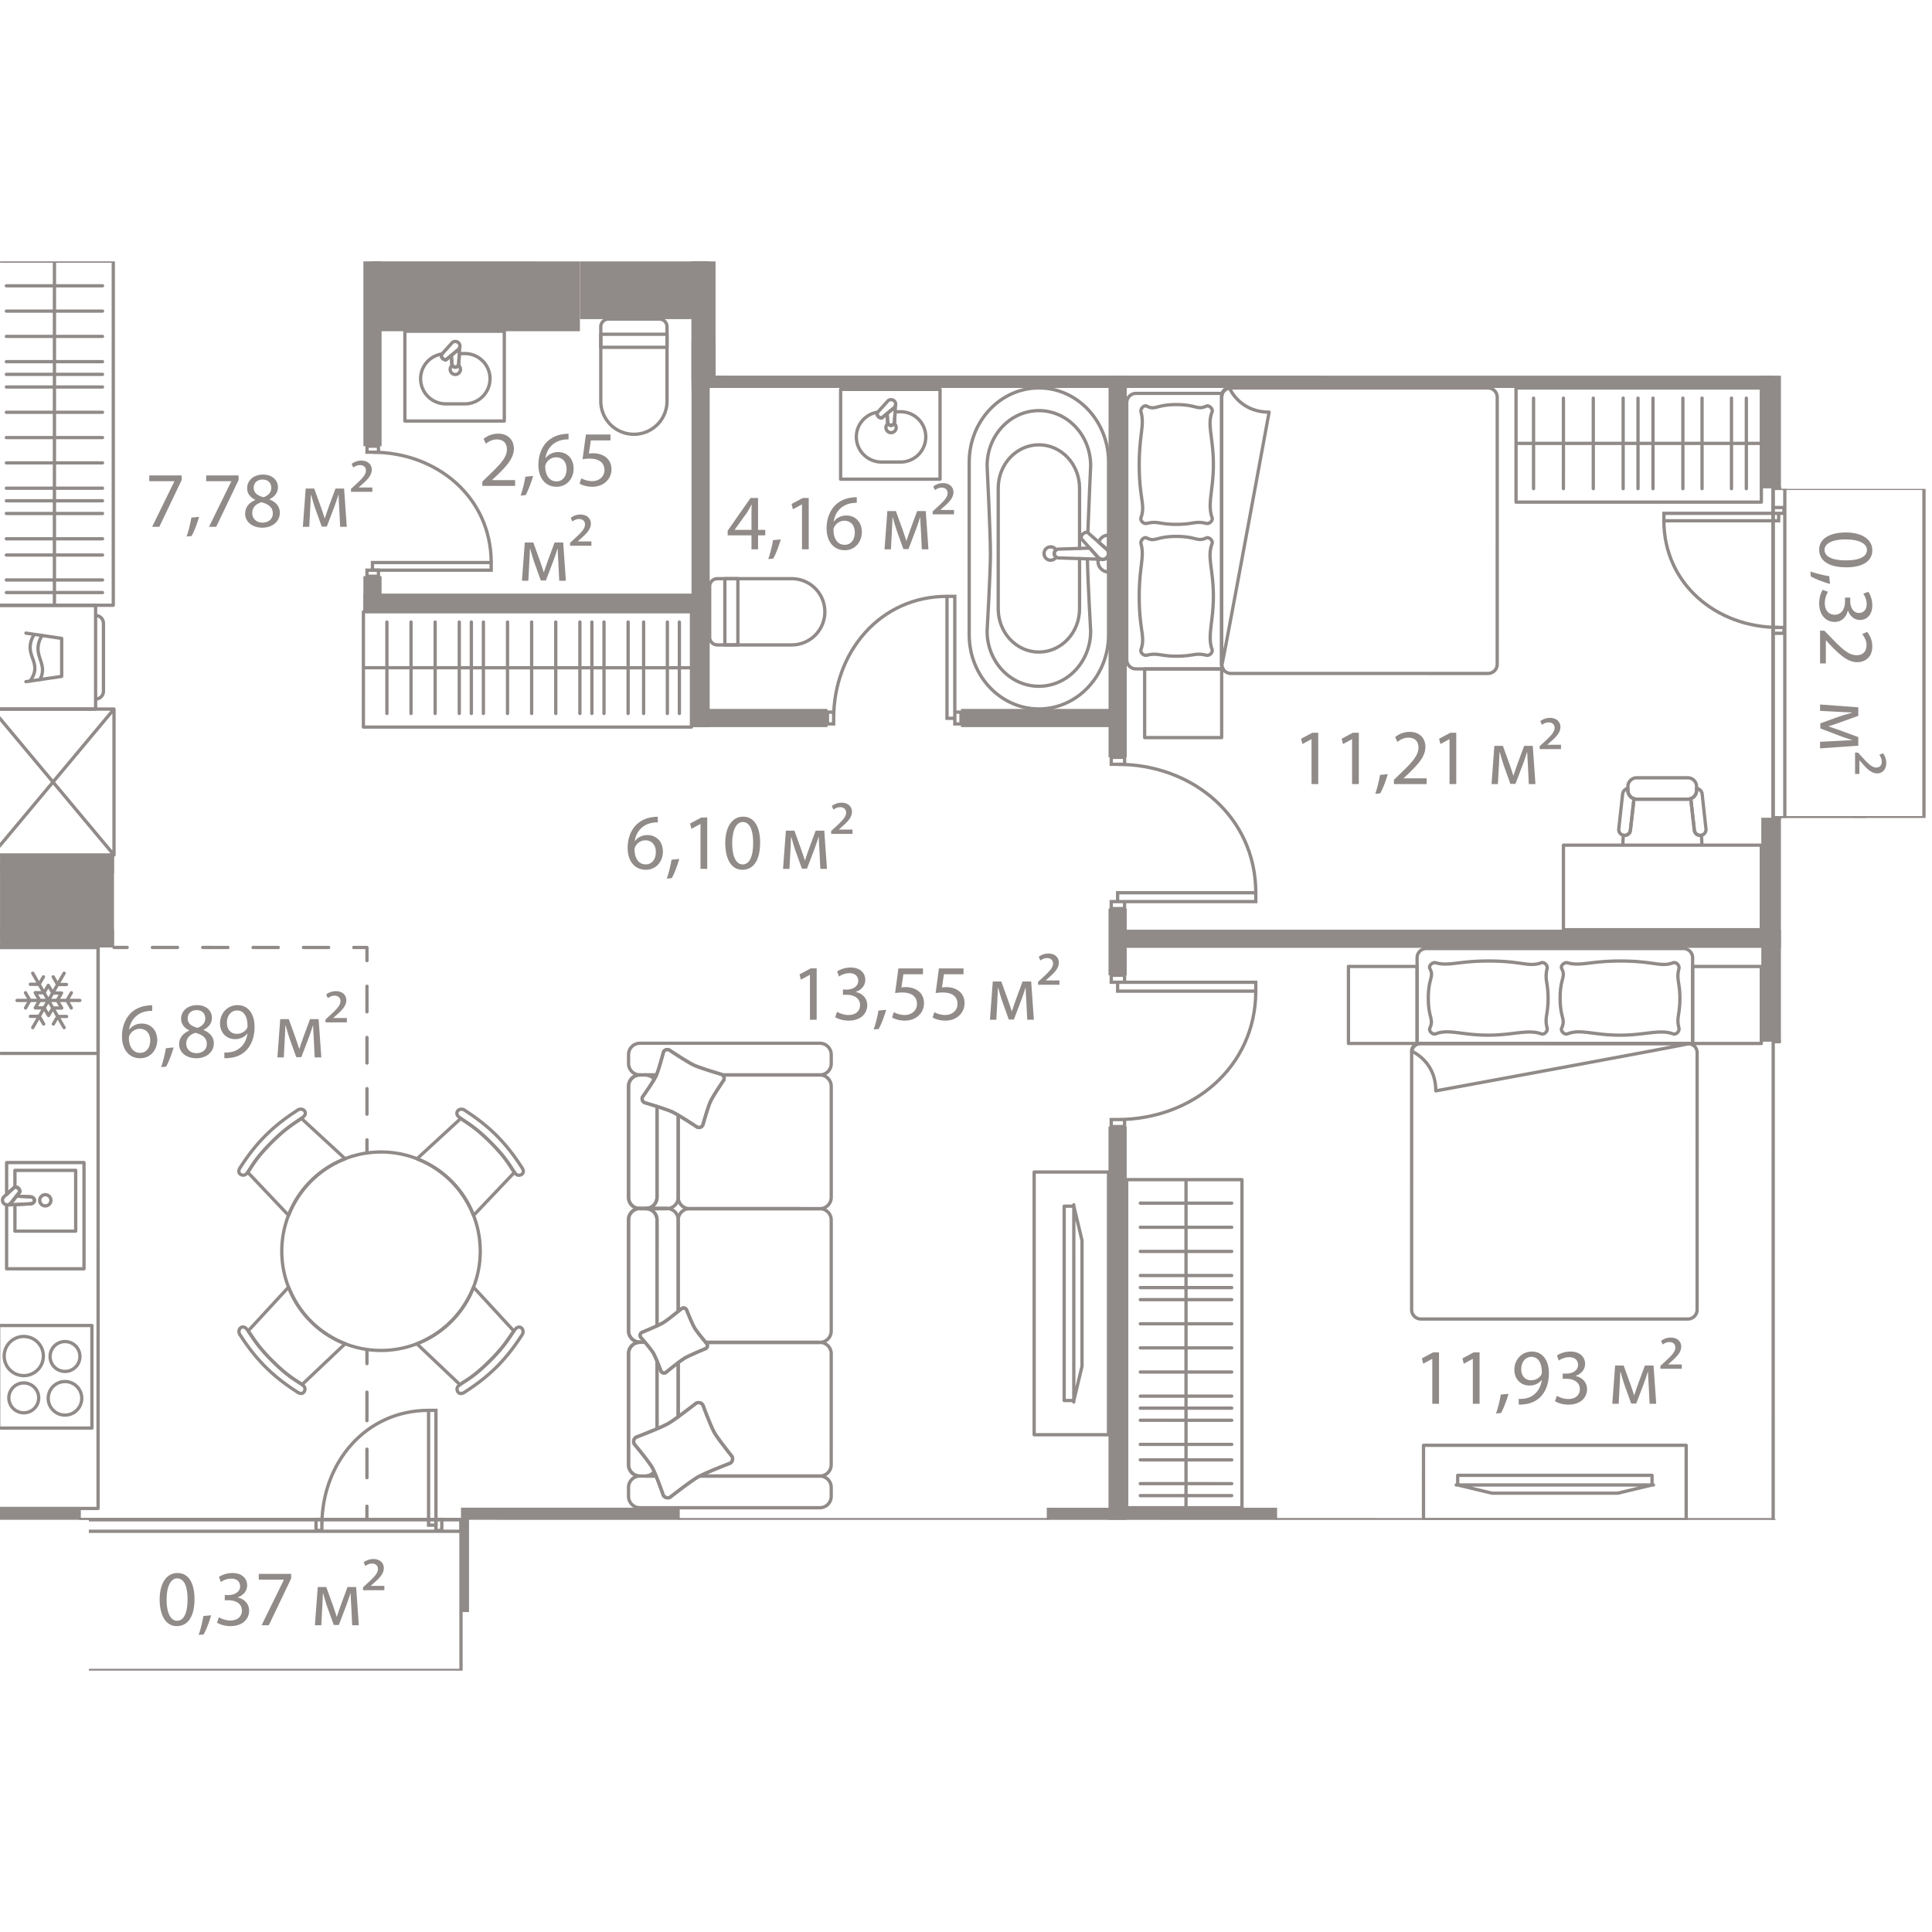 <svg version="1.1" xmlns="http://www.w3.org/2000/svg" xmlns:xlink="http://www.w3.org/1999/xlink" viewBox="241.125 128.49 146.652 106.976" width="200" height="200"><path fill="none" d="M241.125 224.014h6.746l-.001 11.45 28.856.002v-11.45l16.606.002h2.103l80.87.005.003-53.283 11.467.001.002-24.978-11.467-.001v-8.593l-80.869-.005v-8.67l-54.31-.004-.006 95.524z"></path><path fill="none" d="M240.515 223.997h6.746v11.45l28.855.003.001-11.45h16.605l2.104.001 80.868.006.004-53.283h11.467l.002-24.978H375.7v-8.593l-80.869-.006.001-8.67-54.31-.004-.007 95.524z"></path><clipPath id="a"><path fill="none" d="M241.125 224.014h6.746l-.001 11.45 28.856.002v-11.45l16.606.002h2.103l80.87.005.003-53.283 11.467.001.002-24.978-11.467-.001v-8.593l-80.869-.005v-8.67l-54.31-.004-.006 95.524z"></path></clipPath><g clip-path="url(#a)"><g fill="#908a88" data-name="Стены"><path d="M293.615 134.549h82.111v3.551h-82.11zm-62.959 88.545h16.605v7.923h-16.605zm45.461.003h16.604v7.923h-16.604zm44.467.003h17.482v7.923h-17.482zm54.236-52.376h7.924v17h-7.923z"></path><path d="M374.823 128.586h7.923v17.134h-7.923zm-81.208-.704h1.38v35.961h-1.38zm-24.905 24.509h1.379v2.698h-1.38zm0-25.054h1.38v15.181h-1.38zm56.563 7.711h1.379v31.086h-1.38zm-.003 42.575h1.38v5.055h-1.38zm-.001 16.544h1.379v31.519h-1.38zm-3.823-68.688h1.38v10.845h-1.38zm5.587.001h1.497v10.844h-1.497z"></path><path d="M314.072 162.465h11.925v1.38h-11.925zm12.073 16.757h50.393v1.38h-50.393zm-32.531-16.758h10.32v1.38h-10.32zm-24.904-8.754h25.189v1.38h-25.19zm-20.312 19.842h1.38v7.019h-1.38z"></path><path d="M238.242 179.191h11.535v1.38h-11.535zm.001-5.639h11.535v1.38h-11.535zm55.373-48.627h2.871v12.552h-2.871zm33.854 8.47h50.74v2.93h-50.74z"></path></g><g data-name="Окна" fill="none" stroke="#908a88" stroke-width=".25"><g stroke-linecap="round" stroke-linejoin="round"><path d="M292.721 224.001h27.898v7.02h-27.898z"></path><path d="M292.722 226.374h27.897v.888h-27.897z"></path></g><path stroke-linecap="round" stroke-linejoin="round" d="M247.261 223.999h28.856v.888h-28.856z"></path><path stroke-linecap="round" stroke-linejoin="round" d="M247.26 223.999h28.857v11.45H247.26z"></path><g stroke-miterlimit="10"><path d="M265.558 224.42c0-4.731 3.318-8.712 8.1-8.712m0 0h.559v8.713h-.56zm-8.544 8.274h.444v.84h-.444z"></path><path d="M274.216 223.983h.444v.84h-.444z"></path></g><path stroke-linecap="round" stroke-linejoin="round" d="M375.716 145.72h.888v25.004h-.888z"></path><path stroke-linecap="round" stroke-linejoin="round" d="M375.716 145.72h11.45v25.004h-11.45zm.003-37.594h.888v20.46h-.888z"></path><path stroke-linecap="round" stroke-linejoin="round" d="M375.718 108.127h11.45v20.46h-11.45z"></path><g stroke-linecap="round" stroke-linejoin="round"><path d="m338.067 224.004 37.653.002 7.02 7.02-44.674-.002v-7.02z"></path><path d="m338.067 226.376 40.026.003.887.888-40.914-.003v-.888zm37.656-38.652-.002 36.282 7.019 7.02.003-43.302h-7.02z"></path><path d="m378.095 187.724-.002 38.655.887.888.003-39.543h-.888z"></path></g></g><g data-name="Мебель" fill="none" stroke="#908a88" stroke-linecap="round" stroke-linejoin="round"><path d="M240.52 128.474h9.204v26.12h-9.203zm4.738 0-.002 26.12m3.652-3.812h-7.303m7.303-1.232-7.303-.001m7.303-3.84h-7.302m7.301 1.921-7.3-.001m7.299-3.841h-7.298m7.298-1.92h-7.298m7.298-1.92h-7.297m7.297-1.921h-7.297m7.297-1.921h-7.297m7.297-1.92h-7.297m7.297-1.92h-7.297m7.298-1.92h-7.298m7.297 6.721h-7.297m7.296 9.597h-7.297m7.3 6.01h-7.303m7.3.956-7.297-.001m54.879-28.703h17.39v9.62h-17.39zm0 4.669h17.39m-4.203-3.816-.001 7.633m-1.358-7.633v7.633m-4.235-7.634v7.634m2.118-7.632v7.632m-4.235-7.632v7.63m-2.117-7.63v7.63m-2.116-7.63-.001 7.629m7.405-7.628v7.629m6.626-7.631v7.634m1.053-7.631v7.628m43.389 4.692h18.621v8.664h-18.621zm0 4.205 18.621.001m-4.501-3.438v6.875m-1.454-6.875v6.875m-4.534-6.875v6.875m2.266-6.875v6.874m-4.534-6.872v6.87m-2.266-6.87-.001 6.87m-2.267-6.87v6.87m7.929-6.869v6.87m7.095-6.873v6.875m1.128-6.872v6.87M268.71 155.09h24.904v8.752h-24.905zm0 4.247 24.904.002m-3.634-3.473-.001 6.945m-1.175-6.945v6.945m-3.662-6.945v6.944m1.831-6.943v6.943m-3.663-6.942v6.94m-1.83-6.94v6.94m-1.83-6.94-.001 6.94m-1.831-6.94v6.94m-1.831-6.94v6.94m-1.831-6.94v6.94m-1.831-6.94v6.94m-1.831-6.941v6.94m6.409-6.939v6.94m9.15-6.94v6.94m5.73-6.941v6.944m.911-6.942v6.94m33.954 35.386h8.752V223.1h-8.752zm4.505 0-.002 24.905m3.473-3.635h-6.945m6.945-1.175h-6.945m6.945-3.662h-6.944m6.943 1.832-6.943-.001m6.942-3.662h-6.94m6.94-1.831h-6.94m6.94-1.831h-6.94m6.94-1.831h-6.94m6.94-1.831h-6.94m6.94-1.831h-6.94m6.94-1.831h-6.94m6.94-1.831h-6.94m6.94 6.409h-6.94m6.939 9.151-6.94-.001m6.942 5.731-6.944-.001m6.942.911h-6.94" stroke-width=".249"></path><g stroke-width=".249"><path d="M313.876 126.977h7.57v7.57h-7.57z"></path><path d="m316.346 132.536 2.613-.384v-2.778l-2.613-.385"></path><path d="M316.943 129.095c-.914 1.551.715 1.945-.28 3.386m.857-3.319c-.86 1.462.52 1.966-.15 3.223"></path></g><g stroke-width=".25"><path d="M240.52 154.612h7.862v7.862h-7.862zm7.862.761v6.341a.596.596 0 0 0 .595-.596v-5.15a.596.596 0 0 0-.595-.595"></path><path d="m243.094 160.395 2.713-.4v-2.885l-2.713-.4"></path><path d="M243.713 156.82c-.948 1.612.743 2.02-.29 3.517m.89-3.447c-.894 1.519.54 2.042-.156 3.348"></path></g><path d="M240.519 162.474h9.26v11.078h-9.26zm0 11.078 9.26-11.077m-9.259-.001 9.258 11.078" stroke-width=".25"></path><g stroke-width=".249"><path d="M241.026 209.267h7.076v7.784h-7.076z"></path><path d="M244.785 214.794a1.273 1.273 0 1 0 2.546 0 1.273 1.273 0 0 0-2.546 0m.142-3.208a1.133 1.133 0 1 0 2.265 0 1.133 1.133 0 0 0-2.265 0m-3.484 0a1.486 1.486 0 1 1 2.973 0 1.486 1.486 0 0 1-2.973 0m.354 3.208a1.133 1.133 0 1 1 2.265 0 1.133 1.133 0 0 1-2.265 0"></path><path d="m240.53 193.98-.002 29.174h8.041l.003-42.583h0-8.041 0-.013l.012 13.409z"></path><path d="M240.518 180.57h8.054v8.042h-8.054zm5.475 1.956-2.384 4.13m0-4.13 2.384 4.13m1.192-2.065h-4.768"></path><path d="m245.164 182.802.335.58h.67m-2.736 2.418h.67l.335.581m-1.374-1.218.33-.574-.334-.58m3.477 1.154-.331-.573.335-.58m-3.11-.644.663.002.327-.565m-.286 1.781-.331.573h.67l.335.58.331-.572h.671l-.34-.573.327-.566h-.67l-.336-.58-.326.565-.666-.007.335.58zm1.04 1.798.331-.573h.67m-4.499 14.305a.363.363 0 0 1-.362-.363c0-.113.054-.21.134-.275l.81-.737s.166.015.27.12a.403.403 0 0 1 .104.256l-.68.865a.357.357 0 0 1-.276.134"></path><path d="M247.502 196.898v8.063h-5.875v-4.858c.017.003.033.01.05.01.113 0 .21-.054.275-.133l.681-.865s-.001-.153-.105-.256a.486.486 0 0 0-.27-.12l-.63.574v-2.415h5.874Z"></path><path d="M246.871 197.492v4.612h-4.613v-2.014l1.163-.059c.177 0 .321-.119.321-.265 0-.147-.144-.266-.32-.266l-1.048-.056.26-.329s-.002-.153-.106-.256a.491.491 0 0 0-.27-.12v-1.248h4.613Z"></path><path d="m242.374 199.445 1.047.055c.177 0 .321.12.321.266 0 .146-.144.265-.32.265l-1.648.083c-.021 0-.04-.007-.061-.009a.359.359 0 0 0 .24-.125l.421-.535Zm2.191.743a.424.424 0 1 0 0-.85.424.424 0 0 0 0 .85"></path></g><g stroke-width=".249"><path d="M357.227 125.941h7.784v6.953h-7.784z"></path><path d="M362.754 129.2c.703 0 1.273-.56 1.274-1.25 0-.691-.57-1.252-1.274-1.252s-1.274.56-1.274 1.251c0 .691.57 1.251 1.274 1.251m-3.208-.139c.625 0 1.132-.498 1.132-1.112s-.507-1.113-1.132-1.113-1.132.499-1.132 1.113.507 1.112 1.132 1.112m0 3.423c-.82 0-1.486-.654-1.486-1.46 0-.807.665-1.46 1.486-1.46s1.486.653 1.486 1.46c0 .806-.666 1.46-1.486 1.46m3.208-.347a1.123 1.123 0 0 1-1.133-1.113c0-.615.508-1.112 1.133-1.112.626 0 1.132.497 1.132 1.112 0 .614-.507 1.113-1.132 1.113"></path><path d="m341.94 133.381 32.884.003v-7.902l-46.293-.003h0v7.902h0v.012l13.409-.012z"></path><path d="M328.53 125.48h8.042v7.913h-8.042zm1.956 2.533 4.13 2.343m-4.13 0 4.13-2.343m-2.065-1.171v4.685"></path><path d="m330.762 128.828.58-.33v-.658m2.418 2.69v-.66l.581-.328m-1.218 1.35-.574-.326-.58.33m-.643-.366.002-.651-.565-.321m1.781.281.573.325v-.658l.58-.33-.572-.325v-.659l-.573.334-.566-.32v.658l-.58.33.565.32-.007.654.58-.329zm1.798-1.022-.573-.325v-.658m14.305 4.42a.36.36 0 0 1-.638.225l-.737-.796s.015-.164.12-.265a.412.412 0 0 1 .256-.103l.865.669c.08.065.134.16.134.27"></path><path d="m344.858 126.53 8.063.001v5.772h-4.858c.003-.017.01-.032.01-.049a.348.348 0 0 0-.133-.27l-.865-.67s-.153.002-.256.104a.472.472 0 0 0-.12.265l.574.62h-2.415v-5.772Z"></path><path d="m345.452 127.15 4.612.001v4.532h-2.014l-.059-1.143c0-.173-.119-.315-.265-.315-.147 0-.266.141-.266.315l-.055 1.03-.33-.255s-.153.001-.256.103a.477.477 0 0 0-.12.265h-1.248v-4.532h0Z"></path><path d="m347.404 131.57.056-1.03c0-.174.12-.315.266-.315.146 0 .265.142.265.315l.083 1.619c0 .021-.007.04-.01.06a.35.35 0 0 0-.124-.235l-.536-.414h0Zm.744-2.153a.42.42 0 0 0-.425-.417.42.42 0 0 0-.424.417c0 .23.19.416.424.416s.425-.186.425-.416"></path></g><g stroke-width=".25"><path d="M291.756 133.453v5.652a2.512 2.512 0 0 1-2.513 2.512h-.001a2.512 2.512 0 0 1-2.513-2.512v-5.652c0-.32.26-.58.58-.58h3.869c.32 0 .578.26.578.58"></path><path d="M286.73 134.026h5.026v.988h-5.027z"></path></g><g stroke-width=".25"><path d="M295.573 157.605h5.652a2.512 2.512 0 0 0 2.512-2.512v-.002a2.512 2.512 0 0 0-2.511-2.513h-5.653a.58.58 0 0 0-.58.578v3.87c0 .32.26.579.58.579"></path><path d="M296.147 152.578h.987v5.027h-.987z"></path></g><g stroke-width=".25"><path d="M319.983 162.465h0c-2.92 0-5.289-2.52-5.289-5.63l.001-13.106c0-3.11 2.369-5.63 5.29-5.63s5.288 2.52 5.288 5.63v13.107c-.001 3.11-2.37 5.63-5.29 5.63"></path><path d="M323.666 151.068c.034 1.749.248 5.493.248 5.493 0 2.31-1.76 4.183-3.931 4.183s-3.93-1.873-3.93-4.184c0 0 .253-4.412.253-5.892 0-1.537-.252-6.664-.252-6.664 0-2.31 1.76-4.183 3.93-4.183s3.93 1.873 3.93 4.184c0 0-.141 3.103-.213 5.046"></path><path d="M323.07 151.048v3.815c0 1.815-1.382 3.285-3.087 3.285s-3.086-1.47-3.086-3.285l.001-9.162c0-1.813 1.382-3.285 3.086-3.285s3.086 1.472 3.086 3.285v4.586"></path><path d="M321.148 150.669c0 .113.06.209.148.27a.495.495 0 0 1-.917-.27.495.495 0 0 1 .917-.27.329.329 0 0 0-.148.27Zm3.666.451a.458.458 0 0 0 .458-.456.448.448 0 0 0-.17-.346l-1.446-1.278s-.211.02-.342.15c-.131.13-.133.323-.133.323l1.285 1.44a.448.448 0 0 0 .348.168"></path><path d="M325.273 149.267v2.803a.8.8 0 0 1-.8-.798v-.315a.446.446 0 0 0 .341.164.458.458 0 0 0 .458-.457.448.448 0 0 0-.17-.346l-.577-.51a.792.792 0 0 1 .748-.54Z"></path><path d="m324.745 151.105-3.261-.102a.335.335 0 1 1 0-.67l2.36-.077.622.696a.451.451 0 0 0 .28.153h0Z"></path></g><g stroke-width=".25"><path d="M304.935 138.21h7.546v6.817h-7.546z"></path><path d="M306.128 141.815c0-.958.709-1.743 1.629-1.88l-.071.079s.014.164.115.265a.396.396 0 0 0 .252.102l.41-.339.04.633a.26.26 0 1 0 .52 0l.046-.768h.42a1.908 1.908 0 1 1 0 3.817h-1.452a1.908 1.908 0 0 1-1.909-1.909Z"></path><path d="M308.373 141.103c0-.128.067-.237.163-.308.043.082.127.14.226.14a.26.26 0 0 0 .228-.14c.096.07.163.18.163.309a.39.39 0 0 1-.78 0Z"></path><path d="m308.503 140.675-.04-.633.52-.43a.35.35 0 0 0 .116-.208l-.076 1.27a.26.26 0 1 1-.52 0Z"></path><path d="M309.114 139.342a.355.355 0 0 0-.355-.355.346.346 0 0 0-.269.132l-.804.895s.014.164.115.265a.396.396 0 0 0 .252.102l.93-.77a.346.346 0 0 0 .13-.269"></path></g><g stroke-width=".249"><path d="M270.05 196.096a7.532 7.532 0 1 0-.006 15.065 7.532 7.532 0 0 0 .006-15.065m-10.644 1.713h0c.249.111.4.024.59-.265.338-.513.633-1.072 1.775-2.213 1.065-1.065 1.714-1.425 2.215-1.775.263-.185.372-.326.288-.524-.087-.194-.367-.238-.546-.12-.456.304-1.425.914-2.443 1.932-1.013 1.012-1.628 1.983-1.932 2.44-.12.18-.156.4.053.525"></path><path d="m263.03 200.907-3.103-3.274c.02-.028.041-.05.063-.083.338-.513.633-1.072 1.776-2.214 1.064-1.064 1.714-1.424 2.215-1.775l.021-.017 3.325 3.066a7.544 7.544 0 0 0-4.297 4.297h0Zm12.834 13.371h0c-.111-.248-.024-.4.265-.589.514-.337 1.072-.632 2.215-1.774 1.065-1.064 1.426-1.713 1.776-2.214.185-.263.326-.371.524-.287.194.088.238.367.12.546-.305.456-.916 1.424-1.934 2.442-1.013 1.012-1.985 1.626-2.442 1.93-.179.12-.399.156-.524-.054"></path><path d="m272.768 210.653 3.272 3.105c.028-.021.05-.041.083-.063.514-.338 1.073-.633 2.215-1.774 1.065-1.064 1.426-1.713 1.777-2.214l.017-.022-3.064-3.326a7.544 7.544 0 0 1-4.3 4.294h0Zm-8.54 3.621h0c.111-.248.024-.4-.265-.59-.513-.337-1.072-.632-2.214-1.775-1.064-1.064-1.424-1.714-1.774-2.215-.185-.263-.326-.372-.524-.288-.194.088-.238.368-.12.546.304.456.914 1.425 1.932 2.443 1.012 1.014 1.983 1.628 2.44 1.932.18.12.4.156.525-.053"></path><path d="m267.326 210.65-3.274 3.104c-.028-.021-.05-.042-.083-.064-.514-.337-1.072-.633-2.214-1.775-1.064-1.064-1.425-1.714-1.775-2.215l-.017-.022 3.066-3.324a7.544 7.544 0 0 0 4.297 4.297h0Zm13.371-12.834h0c-.248.112-.4.025-.59-.264-.337-.514-.631-1.073-1.773-2.216-1.064-1.065-1.713-1.425-2.214-1.776-.263-.185-.372-.326-.287-.524.087-.194.367-.238.546-.12.455.305 1.424.916 2.441 1.934 1.013 1.013 1.627 1.985 1.93 2.442.12.18.156.4-.053.524"></path><path d="m277.071 200.912 3.106-3.272c-.021-.028-.042-.05-.063-.083-.338-.513-.633-1.072-1.774-2.215-1.064-1.065-1.713-1.426-2.214-1.776l-.022-.017-3.327 3.063a7.544 7.544 0 0 1 4.294 4.3Z"></path></g><g stroke-width=".249"><path d="M349.179 218.36h19.939v5.645h-19.94z"></path><path d="M351.773 220.639v.732l2.602.623h9.55l2.602-.622v-.732l-14.754-.001zm-.111.731 14.971.002"></path></g><g stroke-width=".249"><path d="M369.607 182.013h5.213v5.847h-5.213zm-26.126-.002h5.213v5.847h-5.213zm25.763 26.763-20.263-.001a.704.704 0 0 1-.703-.703l.001-19.508c0-.39.316-.704.704-.704l20.263.001c.389 0 .704.315.704.704l-.002 19.508a.704.704 0 0 1-.704.703"></path><path d="M369.246 187.86c.135 0 .254.047.36.113l.001-6.617a.704.704 0 0 0-.703-.704l-19.508-.001a.704.704 0 0 0-.704.704v6.57a.692.692 0 0 1 .29-.067l20.264.001h0Z"></path><path d="M350.112 191.456c0-2.268-1.833-3.01-1.833-3.01a.59.59 0 0 1 .59-.588l20.492.001c.325 0-19.249 3.597-19.249 3.597m-.012-4.326c1.002-.396 1.917.098 4.011.098 1.878 0 2.996-.467 4.011-.098.23.083.5-.204.44-.44-.208-.834.073-.953.073-2.277 0-1.213-.28-1.395-.072-2.24.059-.235-.211-.523-.44-.44-.97.35-1.426-.135-4.011-.135-2.302 0-3.01.416-4.011.135-.235-.067-.553.224-.44.44.34.652-.118.694-.118 2.24 0 1.53.437 1.573.117 2.276-.1.221.214.53.44.44m10.006.001c1.002-.395 1.917.099 4.01.099 1.879 0 2.996-.467 4.012-.098.23.082.5-.205.44-.44-.208-.834.072-.953.072-2.277 0-1.213-.28-1.395-.072-2.24.06-.236-.21-.523-.44-.44-.97.349-1.426-.135-4.01-.135-2.303 0-3.01.416-4.012.134-.234-.066-.552.224-.44.44.34.652-.117.694-.117 2.24 0 1.532.436 1.574.117 2.277-.1.22.214.53.44.44"></path></g><g stroke-width=".249"><path d="M328.012 159.428h5.846v5.213h-5.846zm26.761-.36.002-20.263a.704.704 0 0 0-.703-.703l-19.508-.001a.704.704 0 0 0-.704.703l-.002 20.263c0 .389.316.704.704.704l19.508.001a.704.704 0 0 0 .703-.704"></path><path d="M333.858 159.067c0 .135.048.254.114.36h-6.617a.704.704 0 0 1-.704-.703l.002-19.508c0-.388.315-.704.704-.704h6.57a.692.692 0 0 0-.067.292l-.002 20.263Z"></path><path d="M337.458 139.934c-2.268 0-3.009-1.834-3.009-1.834a.59.59 0 0 0-.589.59l-.001 20.492c0 .325 3.6-19.248 3.6-19.248m-4.328-.013c-.395 1.002.099 1.917.098 4.011 0 1.878-.467 2.996-.098 4.011.082.23-.205.5-.44.44-.834-.208-.953.072-2.277.072s-1.395-.28-2.24-.072c-.236.059-.523-.21-.44-.44.35-.97-.135-1.426-.134-4.011 0-2.302.416-3.01.135-4.011-.067-.234.224-.553.44-.44.652.34.694-.118 2.24-.118 1.531 0 1.573.437 2.276.118.221-.1.53.214.44.44m-.001 10.006c-.395 1.001.099 1.917.099 4.01 0 1.879-.468 2.996-.099 4.012.083.23-.204.5-.44.44-.834-.209-.953.072-2.276.072-1.214 0-1.396-.28-2.24-.072-.236.058-.523-.211-.44-.44.349-.97-.135-1.427-.135-4.012 0-2.302.416-3.009.135-4.01-.066-.235.224-.553.44-.44.652.34.694-.118 2.24-.118 1.531 0 1.573.437 2.277.118.22-.1.529.214.44.44"></path></g><g stroke-width=".249"><path d="M364.694 168.65v-.293c0-.368.299-.666.667-.666h3.879c.368 0 .666.298.666.667v.292a.666.666 0 0 1-.666.667h-3.88a.666.666 0 0 1-.666-.667"></path><path d="m365.156 169.275-.272 2.393a.443.443 0 1 1-.882-.096l.291-2.653a.511.511 0 0 1 .401-.429v.16c0 .296.196.538.462.625Zm5.07 2.787a.444.444 0 0 1-.489-.394l-.272-2.397a.661.661 0 0 0 .441-.62v-.164c.215.044.398.207.423.432l.29 2.653a.444.444 0 0 1-.393.49h0Z"></path><path d="M370.29 172.805h-5.959c-.002-.048-.015-.086-.015-.136 0-.184.015-.398.035-.622.015.003.028.012.044.014a.443.443 0 0 0 .489-.393l.272-2.393a.65.65 0 0 0 .205.041h3.879c.08 0 .154-.019.225-.045l.272 2.397c.027.244.245.42.49.393.015-.001.027-.01.041-.013.021.226.037.441.037.622 0 .05-.013.087-.015.135Zm-10.49 0h15.02v6.418H359.8z"></path></g><g stroke-width=".249"><path d="M319.624 197.617h5.645v19.94h-5.645z"></path><path d="M321.902 214.962h.733l.623-2.602v-9.55l-.622-2.602h-.733v14.754zm.732.111.001-14.971"></path></g><g stroke-width=".249"><path d="M290.134 220.694h.793a11.028 11.028 0 0 0-.137-.323.846.846 0 0 1-.656.323Zm1.53-7.859a.26.26 0 0 1-.358-.09s-.15-.4-.311-.785v5.148c.342-.146.658-.29.84-.392a9.83 9.83 0 0 0 .77-.521v-4.105c-.435.33-.94.745-.94.745Zm-2.83 6.998.001-8.427c0-.476.386-.862.86-.862h0a.862.862 0 0 0-.86.862v8.427a.86.86 0 0 0 .86.861h0a.861.861 0 0 1-.86-.861Z"></path><path d="M290.79 220.371a3.903 3.903 0 0 0-.151-.312c-.275-.486-1.366-1.791-1.366-1.791a.385.385 0 0 1 .145-.526s.85-.325 1.576-.634v-5.148a5.784 5.784 0 0 0-.287-.618c-.108-.18-.389-.525-.619-.798h-.392a.862.862 0 0 0-.861.862v8.427a.86.86 0 0 0 .86.861h.439c.268 0 .498-.13.656-.323h0Zm13.43 1.867v-.68a.862.862 0 0 0-.862-.863h-9.116c-.039.02-.087.042-.118.06-.567.32-2.125 1.542-2.125 1.542a.386.386 0 0 1-.526-.146s-.283-.812-.546-1.457h-1.232a.861.861 0 0 0-.86.862v.68c0 .476.385.862.86.862l13.663.001a.862.862 0 0 0 .861-.861h0Zm-8.156-31.599s-.804 1.182-1.003 1.609c-.198.426-.586 1.802-.586 1.802a.324.324 0 0 1-.432.157s-.829-.548-1.436-.905v6.236c0 .475.385.86.86.86 0 0 0 0 0 0l9.892.001s0 0 0 0a.862.862 0 0 0 .862-.862v-8.426a.862.862 0 0 0-.861-.862h-7.398a.32.32 0 0 1 .101.39h0Z"></path><path d="M293.466 200.398h0a.861.861 0 0 0-.86.859v6.936c.157-.126.269-.219.269-.219a.26.26 0 0 1 .358.09s.425 1.068.62 1.392c.152.255.636.844.84 1.089h8.665l.01.002a.86.86 0 0 0 .852-.86v-8.426a.862.862 0 0 0-.86-.862h-9.894 0Z"></path><path d="M293.466 200.398h0l9.893.001h0-9.893zm1.23 10.15.092.11a.26.26 0 0 1-.09.359s-1.24.511-1.62.738a6.328 6.328 0 0 0-.472.335v4.104c.637-.463 1.353-1.024 1.353-1.024a.385.385 0 0 1 .525.144s.59 1.591.864 2.076c.275.485 1.337 1.808 1.337 1.808.104.185.04.42-.146.525 0 0-1.636.63-2.297.972h9.116a.862.862 0 0 0 .861-.861l.001-8.427a.86.86 0 0 0-.853-.86l-.009.002h-8.662 0Zm-2.09 1.542h-.001v4.105h0v-4.105z"></path><path d="m294.693 210.545.003.003h8.672l-.01-.003h-8.665zm-2.902-10.156a.856.856 0 0 0 .815-.85V193.3a6.16 6.16 0 0 0-.452-.248c-.236-.109-.716-.271-1.158-.413v6.897a.852.852 0 0 1-.768.842h1.517c.016 0 .03.009.046.01h0Zm-1.001-9.819c.056-.095.105-.183.136-.249.009-.019.02-.05.03-.073h-.82c.267 0 .497.13.654.321h0Zm-1.954 8.966v-8.426c0-.476.386-.862.861-.862h0a.861.861 0 0 0-.86.862l-.001 8.426c0 .46.362.827.814.853 0 0 0 0 0 0a.856.856 0 0 1-.814-.853h0Zm3.77.002v-6.236h0v6.235zm-.001 8.656v-6.934l.001-.004v-.016a.856.856 0 0 0-.815-.851c-.016 0-.03.01-.046.01h-1.516a.85.85 0 0 1 .767.841l-.001 8.052a5.98 5.98 0 0 0 .467-.235c.257-.154.81-.594 1.143-.863h0Zm-3.77 1.473v-8.427c0-.46.363-.826.815-.851h0a.856.856 0 0 0-.814.85l-.001 8.428a.86.86 0 0 0 .86.861h0a.86.86 0 0 1-.86-.86h0Z"></path><path d="M291.791 200.389c-.016-.001-.03-.01-.046-.01h-1.517c-.016.002-.03.009-.046.01.016 0 .03.007.046.01h1.517c.016 0 .03-.01.046-.01Zm-2.141 0h0z"></path><path d="M289.84 209.793s.651-.267 1.155-.5v-8.053a.851.851 0 0 0-.766-.842h-.533c-.016 0-.03-.008-.046-.01a.856.856 0 0 0-.814.852v8.427a.86.86 0 0 0 .86.861h.379a38.377 38.377 0 0 0-.324-.377.262.262 0 0 1 .09-.358v0Z"></path><path d="M290.135 200.398h.094c-.017-.002-.03-.008-.047-.01-.017.002-.03.01-.047.01h0Zm-.485-.009c.016 0 .03.01.046.01h0c-.016 0-.03-.01-.046-.01h0Z"></path><path d="M288.836 191.11v8.426c0 .46.362.827.814.853.016-.001.03-.01.046-.01h.532c.43-.048.768-.4.768-.842v-6.897c-.494-.158-.941-.29-.941-.29a.325.325 0 0 1-.157-.433s.59-.832.892-1.348a.846.846 0 0 0-.654-.32h-.439a.861.861 0 0 0-.86.86h0Z"></path><path d="M289.696 200.38c-.016 0-.03.008-.046.009h0c.016-.001.03-.01.046-.01h0Zm.532 0h-.093c.017 0 .03.008.047.009.016-.001.03-.008.046-.01Z"></path><path d="M290.135 200.38h-.439c-.016 0-.03.008-.046.009.016 0 .03.01.046.01h.439c.017 0 .03-.01.047-.01-.017-.001-.03-.01-.047-.01Zm1.783-12.031s1.39.926 1.888 1.158c.498.231 2.1.7 2.1.7.02.01.034.026.052.039h7.402a.861.861 0 0 0 .861-.86v-.682a.862.862 0 0 0-.861-.862h-13.663a.861.861 0 0 0-.86.861v.682c0 .474.385.86.86.86h1.26c.202-.487.53-1.738.53-1.738a.325.325 0 0 1 .431-.158h0Zm4.622 31.374s-1.848.71-2.416 1.032c-.567.32-2.125 1.542-2.125 1.542a.386.386 0 0 1-.526-.146s-.559-1.607-.834-2.092c-.275-.486-1.366-1.791-1.366-1.791a.385.385 0 0 1 .145-.526s1.85-.704 2.417-1.026c.568-.322 2.124-1.546 2.124-1.546a.385.385 0 0 1 .525.144s.59 1.591.864 2.076c.275.485 1.337 1.808 1.337 1.808.104.185.04.42-.146.525m-1.841-8.706s-1.24.511-1.619.738c-.38.228-1.415 1.08-1.415 1.08a.261.261 0 0 1-.358-.09s-.405-1.08-.6-1.403c-.194-.325-.955-1.191-.955-1.191a.262.262 0 0 1 .09-.358s1.241-.509 1.621-.736c.379-.227 1.413-1.083 1.413-1.083a.26.26 0 0 1 .358.09s.425 1.068.62 1.392c.194.325.935 1.203.935 1.203a.26.26 0 0 1-.09.358"></path><path d="M294.043 194.207s-1.391-.92-1.89-1.154c-.498-.231-2.098-.703-2.098-.703a.325.325 0 0 1-.157-.433s.83-1.17 1.028-1.596c.198-.426.56-1.814.56-1.814a.325.325 0 0 1 .432-.158s1.39.926 1.888 1.158c.498.231 2.1.7 2.1.7a.324.324 0 0 1 .158.432s-.804 1.182-1.003 1.609c-.198.426-.586 1.802-.586 1.802a.324.324 0 0 1-.432.157"></path></g><g stroke-width=".249"><path d="M268.98 196.172v-1"></path><path stroke-dasharray="0 0 0 0 0 0 1.943 1.943" d="M268.98 193.23v-10.687"></path><path d="M268.98 181.572v-1h-1"></path><path stroke-dasharray="0 0 0 0 0 0 1.911 1.911" d="m266.069 180.572-14.336-.001"></path><path d="M250.777 180.57h-1"></path></g><g stroke-width=".249"><path d="M268.977 223.982v-1"></path><path stroke-dasharray="0 0 0 0 0 0 2.164 2.164" d="M268.978 220.818v-7.575"></path><path d="M268.978 212.16v-1"></path></g><g stroke-width=".25"><path d="M271.858 133.794h7.547v6.817h-7.547z"></path><path d="M273.052 137.4c0-.959.708-1.744 1.628-1.88l-.07.078s.014.164.115.265a.396.396 0 0 0 .252.102l.409-.339.04.633a.26.26 0 1 0 .52 0l.047-.768h.42a1.908 1.908 0 1 1 0 3.817h-1.452a1.908 1.908 0 0 1-1.909-1.909Z"></path><path d="M275.297 136.688c0-.13.066-.238.162-.309.044.082.128.14.227.14.1 0 .184-.058.227-.14.097.07.164.18.164.309a.39.39 0 0 1-.78 0Z"></path><path d="m275.426 136.259-.04-.633.52-.43a.35.35 0 0 0 .117-.208l-.077 1.27a.26.26 0 1 1-.52 0Z"></path><path d="M276.038 134.926a.355.355 0 0 0-.355-.355.346.346 0 0 0-.27.132l-.803.895s.014.164.115.265a.396.396 0 0 0 .252.102l.93-.77a.346.346 0 0 0 .13-.269"></path></g></g><g data-name="Двери" fill="none" stroke="#908a88" stroke-miterlimit="10" stroke-width=".25"><path d="M376.137 156.279c-4.731 0-8.713-3.318-8.712-8.1"></path><path d="M367.425 147.62h8.713v.56h-8.713zm8.275 8.659h.84v.443h-.84zm0-9.102h.84v.443h-.84zm-49.74 46.456c5.695 0 10.487-3.992 10.487-9.748m-10.487-.673h10.487v.673H325.96zm-.485 10.421h1.012v.534h-1.012zm.001-10.955h1.012v.533h-1.012zm.486-16.01c5.695 0 10.486 3.994 10.486 9.75"></path><path d="M325.96 176.417h10.487v.673H325.96zm-.483-10.283h1.012v.534h-1.012zm-.001 10.956h1.012v.533h-1.012zm-21.07-13.917c0-5.025 3.523-9.253 8.602-9.253m0 0h.593v9.254h-.593zm-9.073 8.788h.47v.893h-.47zm9.666 0h.471v.893h-.47zM269.4 142.977c4.893 0 9.011 3.432 9.01 8.378"></path><path d="M269.398 151.355h9.012v.578h-9.012zm-.415-8.837h.87v.459h-.87z"></path><path d="M268.982 151.932h.87v.46h-.87z"></path></g><path fill="#908a88" d="M239.277 174.241h9.586v5.64h-9.586zm45.883-47.007h9.672v5.64h-9.672zm-15.838-.001h15.822v6.56h-15.822zm52.814-1.064h5.645v9.862h-5.645z" data-name="Техзоны"></path><path d="M291.058 171.08c-.108-.005-.246 0-.396.025-.827.138-1.265.743-1.355 1.385h.018c.186-.246.51-.45.941-.45.69 0 1.176.498 1.176 1.26 0 .713-.486 1.373-1.296 1.373-.833 0-1.379-.648-1.379-1.662 0-.767.276-1.373.66-1.756a2.124 2.124 0 0 1 1.248-.576c.155-.024.287-.03.383-.03v.432Zm-.15 2.25c0-.558-.317-.894-.804-.894a.866.866 0 0 0-.755.48.45.45 0 0 0-.06.234c.013.642.306 1.115.857 1.115.456 0 .762-.378.762-.935Zm.829 2.014c.133-.353.294-.995.36-1.433l.588-.06c-.138.51-.402 1.176-.57 1.457l-.378.036Zm2.562-4.144h-.012l-.678.366-.102-.401.851-.456h.45v3.898h-.51v-3.406Zm4.523 1.416c0 1.325-.492 2.057-1.355 2.057-.762 0-1.278-.713-1.29-2.003 0-1.307.564-2.027 1.356-2.027.821 0 1.29.732 1.29 1.973Zm-2.117.06c0 1.013.311 1.59.792 1.59.539 0 .797-.63.797-1.626 0-.96-.245-1.59-.791-1.59-.462 0-.798.565-.798 1.625Zm4.075-.971h.647l.527 1.463c.072.215.198.569.264.797h.012c.066-.215.228-.677.342-.996l.468-1.264h.653l.204 2.902h-.504l-.066-1.386c-.018-.311-.042-.683-.054-1.037h-.017c-.078.264-.157.498-.319.942l-.557 1.463h-.384l-.516-1.433c-.09-.276-.216-.696-.288-.966h-.023c-.012.342-.03.726-.048 1.044l-.072 1.373h-.486l.216-2.902Zm3.437.023.378-.347c.498-.457.755-.738.755-1.043 0-.229-.143-.415-.456-.415-.21 0-.39.102-.503.186l-.126-.275a1.2 1.2 0 0 1 .732-.252c.563 0 .797.36.797.677 0 .456-.342.786-.797 1.182l-.187.167v.013h1.026v.329h-1.62v-.222Zm-1.612 10.924h-.011l-.678.365-.102-.401.852-.456h.45v3.898h-.51v-3.406Zm2.06 2.801c.15.095.497.245.863.245.678 0 .888-.432.881-.755-.006-.546-.497-.78-1.007-.78h-.294v-.396h.294c.384 0 .87-.198.87-.659 0-.312-.198-.588-.684-.588a1.43 1.43 0 0 0-.78.258l-.137-.384c.203-.15.6-.3 1.02-.3.767 0 1.115.455 1.115.93 0 .401-.24.743-.72.917v.012c.48.096.869.456.869 1.002 0 .624-.485 1.169-1.421 1.169-.437 0-.821-.138-1.014-.264l.145-.407Zm2.777 1.343c.132-.354.294-.996.36-1.434l.588-.06c-.138.51-.402 1.176-.57 1.457l-.378.037Zm3.743-4.192h-1.487l-.15 1.001c.09-.012.174-.023.318-.023.3 0 .6.065.839.21.307.173.558.51.558 1 0 .762-.606 1.332-1.452 1.332-.425 0-.785-.12-.97-.24l.132-.402c.162.097.479.216.833.216.498 0 .923-.323.923-.846-.005-.503-.341-.863-1.12-.863-.223 0-.397.024-.54.042l.251-1.871h1.865v.444Zm3.078 0h-1.488l-.15 1.001c.09-.012.175-.023.318-.023.3 0 .6.065.84.21.306.173.558.51.558 1 0 .762-.606 1.332-1.451 1.332-.426 0-.786-.12-.972-.24l.132-.402c.162.097.48.216.834.216.497 0 .922-.323.922-.846-.005-.503-.341-.863-1.12-.863-.222 0-.396.024-.54.042l.251-1.871h1.866v.444Zm2.221.552h.648l.527 1.463c.072.216.198.57.264.798h.012c.066-.216.228-.678.342-.996l.468-1.265h.653l.204 2.902h-.504l-.066-1.385c-.018-.312-.042-.684-.054-1.038h-.017a14.16 14.16 0 0 1-.319.942l-.557 1.463h-.384l-.516-1.433c-.09-.276-.215-.696-.288-.966h-.023c-.012.342-.03.726-.048 1.044l-.072 1.373h-.486l.216-2.902Zm3.438.024.378-.348c.498-.456.756-.738.756-1.043 0-.229-.144-.414-.457-.414-.21 0-.39.101-.502.185l-.126-.275c.16-.132.431-.252.731-.252.563 0 .797.36.797.678 0 .455-.342.785-.797 1.181l-.187.167v.013h1.026v.329h-1.62v-.222Zm-67.245 2.208c-.109-.007-.246 0-.397.024-.827.137-1.265.744-1.354 1.386h.017c.186-.247.51-.45.942-.45.69 0 1.175.497 1.175 1.26 0 .712-.486 1.372-1.295 1.372-.833 0-1.38-.647-1.38-1.661 0-.768.276-1.373.66-1.757.324-.318.756-.515 1.248-.576a2.6 2.6 0 0 1 .384-.03v.432Zm-.15 2.248c0-.557-.318-.893-.804-.893a.867.867 0 0 0-.755.48.446.446 0 0 0-.06.234c.012.641.305 1.115.857 1.115.456 0 .761-.378.761-.936Zm.828 2.016c.133-.354.294-.996.36-1.434l.589-.06c-.14.51-.403 1.176-.57 1.458l-.379.036Zm1.368-1.728c0-.49.294-.84.774-1.043l-.006-.018c-.432-.204-.618-.54-.618-.875 0-.618.522-1.038 1.206-1.038.755 0 1.133.473 1.133.96 0 .33-.161.683-.642.91v.02c.487.19.786.533.786 1.006 0 .678-.582 1.134-1.325 1.134-.816 0-1.308-.486-1.308-1.056Zm2.1-.024c0-.474-.331-.701-.858-.85-.456.131-.701.431-.701.802-.019.397.28.744.779.744.473 0 .78-.294.78-.696Zm-1.452-1.948c0 .39.294.6.744.72.335-.115.593-.355.593-.708 0-.312-.186-.636-.66-.636-.437 0-.677.288-.677.624Zm2.784 2.591c.114.011.246 0 .426-.019a1.47 1.47 0 0 0 .815-.378c.258-.233.445-.575.516-1.037h-.018c-.215.264-.527.42-.917.42-.702 0-1.151-.528-1.151-1.193 0-.739.533-1.386 1.331-1.386.797 0 1.29.647 1.29 1.643 0 .858-.289 1.457-.673 1.83-.3.293-.714.473-1.133.521-.192.03-.36.036-.486.03v-.431Zm.193-2.244c0 .486.293.828.749.828.354 0 .63-.174.767-.408a.347.347 0 0 0 .048-.192c0-.665-.245-1.175-.797-1.175-.45 0-.768.396-.768.947Zm4.049-.288h.648l.527 1.463c.072.217.198.57.264.798h.012c.066-.216.228-.678.342-.995l.468-1.266h.653l.204 2.903h-.503l-.067-1.385c-.017-.313-.042-.684-.054-1.038h-.017a14.64 14.64 0 0 1-.318.942l-.558 1.463h-.384l-.516-1.433a23.66 23.66 0 0 1-.288-.965h-.023c-.012.341-.03.725-.048 1.043l-.072 1.373h-.486l.216-2.903Zm3.438.025.378-.348c.498-.456.756-.738.756-1.044 0-.227-.144-.414-.456-.414-.21 0-.39.103-.503.187l-.126-.277c.16-.132.431-.252.731-.252.564 0 .797.36.797.678 0 .456-.342.786-.797 1.182l-.186.168v.011h1.025v.33h-1.62v-.221Zm-10.921-41.294v.348l-1.696 3.55h-.546l1.69-3.448v-.012h-1.906v-.438h2.458Zm.374 4.636c.132-.354.294-.996.36-1.434l.587-.06c-.137.51-.401 1.176-.57 1.457l-.377.037Zm3.946-4.636v.348l-1.697 3.55h-.546l1.691-3.448v-.012h-1.907v-.438h2.46Zm.499 2.909c0-.492.294-.84.775-1.044l-.007-.018c-.432-.204-.617-.54-.617-.875 0-.618.521-1.038 1.205-1.038.756 0 1.133.474 1.133.96 0 .33-.162.683-.641.911v.018c.485.192.785.534.785 1.008 0 .678-.581 1.133-1.325 1.133-.816 0-1.308-.486-1.308-1.055Zm2.1-.024c0-.474-.33-.702-.858-.852-.456.132-.702.432-.702.804-.017.395.283.743.78.743.474 0 .78-.294.78-.695Zm-1.451-1.95c0 .39.294.6.743.72.336-.114.594-.353.594-.707 0-.312-.186-.636-.66-.636-.438 0-.677.287-.677.623Zm3.947.061h.647l.529 1.463c.071.216.197.57.263.798h.012c.067-.216.229-.678.342-.996l.468-1.265h.654l.203 2.902h-.503l-.066-1.385c-.018-.312-.042-.684-.054-1.038h-.018c-.079.264-.156.498-.318.942l-.557 1.463h-.384l-.516-1.433c-.09-.276-.216-.696-.288-.966h-.024c-.012.342-.03.726-.048 1.044l-.072 1.373h-.486l.216-2.902Zm3.438.023.378-.347c.497-.456.756-.738.756-1.043 0-.229-.144-.414-.456-.414-.21 0-.39.101-.504.185l-.126-.275a1.2 1.2 0 0 1 .732-.252c.563 0 .798.36.798.678 0 .455-.342.785-.798 1.181l-.186.167v.013h1.026v.33h-1.62v-.223Zm9.971-.226v-.324l.413-.402c.996-.947 1.446-1.451 1.451-2.039 0-.395-.191-.762-.773-.762-.354 0-.648.18-.827.33l-.168-.372a1.71 1.71 0 0 1 1.103-.395c.84 0 1.194.575 1.194 1.133 0 .72-.523 1.302-1.344 2.093l-.312.288v.011h1.751v.439h-2.488Zm2.904.737c.132-.353.293-.995.36-1.433l.588-.06c-.139.51-.403 1.176-.57 1.457l-.378.036Zm3.64-4.264c-.107-.005-.246 0-.395.025-.828.138-1.266.743-1.356 1.385h.019c.185-.246.51-.45.941-.45.69 0 1.175.497 1.175 1.26 0 .713-.485 1.372-1.295 1.372-.834 0-1.379-.647-1.379-1.66 0-.768.275-1.374.66-1.758a2.124 2.124 0 0 1 1.246-.575 2.49 2.49 0 0 1 .384-.03v.431Zm-.15 2.25c0-.558-.318-.894-.803-.894a.868.868 0 0 0-.756.48.45.45 0 0 0-.06.234c.012.641.306 1.115.858 1.115.456 0 .762-.378.762-.936Zm3.331-2.178h-1.488l-.15 1.002c.09-.012.174-.024.318-.024.3 0 .6.066.84.21.306.174.557.51.557 1.001 0 .762-.606 1.331-1.451 1.331-.426 0-.785-.12-.971-.239l.132-.402c.162.096.48.215.833.215.498 0 .924-.323.924-.845-.006-.503-.342-.864-1.121-.864-.223 0-.397.025-.54.042l.252-1.87h1.865v.444Zm-6.503 7.753h.647l.528 1.463c.072.215.198.569.263.797h.013c.065-.215.228-.677.342-.996l.468-1.264h.653l.204 2.902h-.504l-.066-1.386c-.018-.311-.041-.683-.054-1.037h-.018a14.64 14.64 0 0 1-.318.942l-.558 1.462h-.383l-.516-1.432c-.09-.277-.216-.696-.288-.966h-.024c-.011.342-.03.726-.047 1.044l-.073 1.373h-.485l.216-2.902Zm3.437.023.378-.348c.498-.456.756-.737.756-1.043 0-.228-.143-.414-.456-.414-.21 0-.39.102-.503.186l-.126-.275c.161-.132.432-.252.732-.252.563 0 .796.359.796.677 0 .455-.341.786-.796 1.182l-.187.167v.013h1.025v.329h-1.619v-.222Zm13.771.494v-1.061h-1.81v-.348l1.739-2.488h.569v2.423h.546v.413h-.546v1.061h-.498Zm0-1.474v-1.302c0-.204.006-.407.018-.611h-.018c-.12.227-.216.395-.323.575l-.955 1.325v.013h1.278Zm1.273 2.213c.132-.355.294-.997.36-1.434l.588-.06c-.138.51-.402 1.175-.57 1.457l-.378.037Zm2.561-4.145h-.012l-.678.366-.101-.401.851-.456h.45v3.897h-.51v-3.406Zm4.158-.119c-.108-.007-.246 0-.396.023-.828.138-1.265.744-1.355 1.386h.018c.185-.246.51-.45.941-.45.69 0 1.176.498 1.176 1.26 0 .712-.487 1.373-1.296 1.373-.833 0-1.379-.648-1.379-1.661 0-.768.276-1.374.66-1.757.323-.319.755-.516 1.247-.576a2.61 2.61 0 0 1 .384-.03v.432Zm-.15 2.248c0-.558-.318-.894-.804-.894a.867.867 0 0 0-.755.48.446.446 0 0 0-.06.234c.012.642.305 1.115.857 1.115.456 0 .762-.377.762-.935Zm2.472-1.625h.648l.528 1.463c.071.217.197.57.264.798h.011c.067-.216.229-.678.342-.995l.468-1.266h.654l.203 2.902h-.502l-.067-1.385c-.017-.312-.042-.683-.054-1.038h-.018c-.078.265-.155.498-.318.943l-.557 1.463h-.384l-.516-1.434a22.75 22.75 0 0 1-.288-.965h-.024c-.012.342-.03.726-.048 1.043l-.071 1.373h-.487l.216-2.902Zm3.438.024.379-.347c.497-.456.756-.739.756-1.044 0-.228-.145-.414-.457-.414-.21 0-.39.102-.503.186l-.126-.276a1.2 1.2 0 0 1 .731-.252c.564 0 .798.36.798.678 0 .456-.342.786-.798 1.181l-.186.168v.012h1.026v.33h-1.62v-.222Zm37.927 64.33h-.012l-.678.366-.102-.402.851-.456h.45v3.899h-.51v-3.407Zm3.078 0h-.012l-.678.366-.102-.402.851-.456h.45v3.899h-.51v-3.407Zm1.758 4.144c.132-.354.293-.995.36-1.434l.588-.06c-.139.51-.403 1.177-.57 1.458l-.378.036Zm1.722-1.109c.113.011.246 0 .426-.018a1.47 1.47 0 0 0 .815-.378c.258-.234.444-.576.516-1.038h-.018c-.216.265-.528.42-.918.42-.7 0-1.151-.527-1.151-1.193 0-.738.534-1.385 1.331-1.385.798 0 1.29.647 1.29 1.642 0 .858-.288 1.458-.672 1.83-.3.293-.714.473-1.134.52-.191.031-.359.037-.485.031v-.431Zm.192-2.244c0 .487.293.829.75.829.353 0 .63-.174.767-.409a.344.344 0 0 0 .048-.191c0-.666-.246-1.176-.798-1.176-.45 0-.767.397-.767.947Zm2.706 2.01c.15.096.498.245.863.245.678 0 .888-.431.882-.755-.006-.545-.498-.78-1.008-.78h-.294v-.395h.294c.384 0 .87-.199.87-.66 0-.312-.198-.587-.684-.587-.312 0-.612.137-.78.257l-.138-.383c.205-.15.6-.3 1.02-.3.768 0 1.115.455 1.115.93 0 .4-.239.743-.72.916v.012c.481.097.87.456.87 1.002 0 .624-.486 1.17-1.421 1.17-.438 0-.822-.139-1.013-.265l.144-.407Zm4.421-2.297h.648l.528 1.463c.072.216.198.57.264.798h.012c.066-.216.228-.678.341-.996l.468-1.265h.655l.203 2.903h-.503l-.067-1.386c-.017-.312-.042-.684-.053-1.037h-.019c-.078.263-.155.498-.317.941l-.558 1.463h-.384l-.515-1.433c-.09-.276-.216-.696-.288-.965h-.025c-.012.341-.03.725-.048 1.044l-.071 1.373h-.486l.215-2.903Zm3.439.024.378-.348c.497-.456.756-.737.756-1.043 0-.228-.145-.414-.456-.414-.21 0-.39.102-.504.186l-.126-.276a1.2 1.2 0 0 1 .731-.252c.564 0 .798.36.798.678 0 .455-.342.785-.798 1.182l-.185.167v.012h1.025v.33h-1.62v-.222Zm14.107-60.615c-1.324 0-2.056-.492-2.056-1.355 0-.762.714-1.277 2.004-1.29 1.306 0 2.026.564 2.026 1.356 0 .822-.731 1.29-1.974 1.29Zm-.058-2.117c-1.014 0-1.59.312-1.59.792 0 .54.63.797 1.625.797.959 0 1.59-.245 1.59-.79 0-.463-.565-.799-1.625-.799Zm-2.67 2.431c.354.132.996.294 1.433.36l.061.587c-.51-.137-1.176-.401-1.457-.57l-.037-.377Zm1.344 1.541c-.096.15-.246.498-.246.864 0 .678.432.888.755.881.547-.006.78-.497.78-1.007v-.294h.396v.294c0 .384.198.87.66.87.312 0 .588-.198.588-.684a1.438 1.438 0 0 0-.259-.78l.384-.137c.15.203.3.6.301 1.02 0 .767-.456 1.115-.93 1.115-.402 0-.744-.24-.918-.72h-.011c-.096.48-.456.869-1.002.869-.623 0-1.17-.485-1.17-1.42 0-.438.138-.822.263-1.015l.409.145Zm-.606 2.953h.324l.403.413c.947.996 1.45 1.445 2.039 1.451.394 0 .76-.191.76-.773 0-.354-.18-.648-.329-.827l.371-.168c.229.27.397.653.397 1.103 0 .84-.576 1.194-1.134 1.194-.72 0-1.302-.523-2.093-1.344l-.288-.312h-.011v1.751h-.439v-2.488Zm2.902 5.819v.648l-1.462.527c-.216.073-.57.198-.797.264v.013c.215.065.677.227.995.341l1.264.468v.653l-2.902.205v-.504l1.386-.067c.311-.017.683-.042 1.038-.053v-.018a14.622 14.622 0 0 1-.942-.318l-1.463-.558v-.384l1.432-.515c.277-.09.697-.216.966-.288v-.024a52.54 52.54 0 0 1-1.044-.048l-1.373-.072v-.485l2.902.215Zm-.023 3.438.348.378c.456.498.738.756 1.043.756.228 0 .414-.144.414-.456 0-.21-.102-.39-.186-.503l.276-.126c.132.16.252.431.252.731 0 .564-.36.797-.678.797-.455 0-.785-.342-1.182-.797l-.167-.186h-.013v1.025h-.329v-1.62h.222Zm-41.48-1.016h-.012l-.678.367-.101-.402.851-.456h.45v3.898h-.51v-3.407Zm3.078 0h-.012l-.678.367-.101-.402.851-.456h.45v3.898h-.51v-3.407Zm1.758 4.145c.132-.355.294-.996.36-1.434l.588-.06c-.138.51-.402 1.175-.57 1.458l-.378.036Zm1.417-.739v-.323l.414-.402c.995-.947 1.445-1.451 1.45-2.04 0-.395-.192-.76-.773-.76-.354 0-.648.18-.828.33l-.168-.372a1.71 1.71 0 0 1 1.104-.396c.84 0 1.193.576 1.193 1.133 0 .72-.521 1.301-1.343 2.093l-.312.288v.012h1.75v.438h-2.487Zm4.222-3.406h-.012l-.677.367-.102-.402.852-.456h.449v3.898h-.51v-3.407Zm3.403.504h.648l.527 1.463c.073.217.199.57.264.798h.013c.065-.216.227-.678.341-.995l.468-1.266h.654l.204 2.903h-.504l-.067-1.385c-.017-.313-.042-.684-.053-1.038h-.018a14.64 14.64 0 0 1-.318.942l-.558 1.463h-.384l-.515-1.434a21.73 21.73 0 0 1-.288-.964h-.024c-.012.341-.03.725-.048 1.042l-.072 1.374h-.485l.215-2.903Zm3.438.025.378-.348c.498-.456.756-.738.756-1.044 0-.228-.144-.414-.456-.414-.21 0-.39.102-.503.186l-.126-.276c.16-.132.431-.252.731-.252.564 0 .797.36.797.678 0 .456-.342.786-.797 1.182l-.186.167v.012h1.025v.33h-1.619v-.221Zm-102.107 64.735c0 1.325-.492 2.057-1.355 2.057-.762 0-1.277-.713-1.29-2.003 0-1.307.564-2.027 1.355-2.027.822 0 1.29.732 1.29 1.973Zm-2.117.06c0 1.013.312 1.59.791 1.59.54 0 .798-.63.798-1.626 0-.96-.246-1.59-.792-1.59-.46 0-.797.565-.797 1.626Zm2.43 2.668c.133-.353.294-.995.36-1.433l.588-.06c-.138.51-.402 1.176-.57 1.457l-.378.036Zm1.542-1.342c.15.095.498.245.863.245.678 0 .888-.432.882-.755-.006-.546-.498-.78-1.008-.78h-.294v-.396h.294c.384 0 .87-.198.87-.659 0-.313-.198-.588-.683-.588a1.43 1.43 0 0 0-.78.258l-.138-.384c.204-.15.6-.3 1.02-.3.767 0 1.115.455 1.115.93 0 .401-.24.743-.72.917v.012c.48.096.87.456.87 1.002 0 .624-.486 1.169-1.422 1.169-.437 0-.821-.138-1.013-.264l.144-.407Zm5.482-3.294v.35l-1.696 3.55h-.546l1.69-3.45v-.01h-1.906v-.44h2.458Zm2.018.997h.647l.528 1.463c.072.216.198.57.263.798h.013c.066-.216.228-.678.342-.997l.468-1.264h.653l.204 2.902h-.504l-.066-1.386c-.018-.311-.042-.683-.054-1.037h-.017c-.079.264-.157.498-.319.942l-.557 1.463h-.384l-.516-1.433c-.09-.276-.216-.696-.288-.966h-.023c-.012.342-.03.726-.048 1.044l-.072 1.373h-.486l.216-2.902Zm3.437.023.378-.347c.499-.456.756-.738.756-1.043 0-.229-.143-.414-.456-.414-.21 0-.39.101-.503.185l-.126-.275c.161-.132.432-.252.732-.252.563 0 .797.36.797.678 0 .455-.342.785-.797 1.181l-.187.167v.013h1.026v.329h-1.62v-.222Z" fill="#908a88"></path></g></svg>